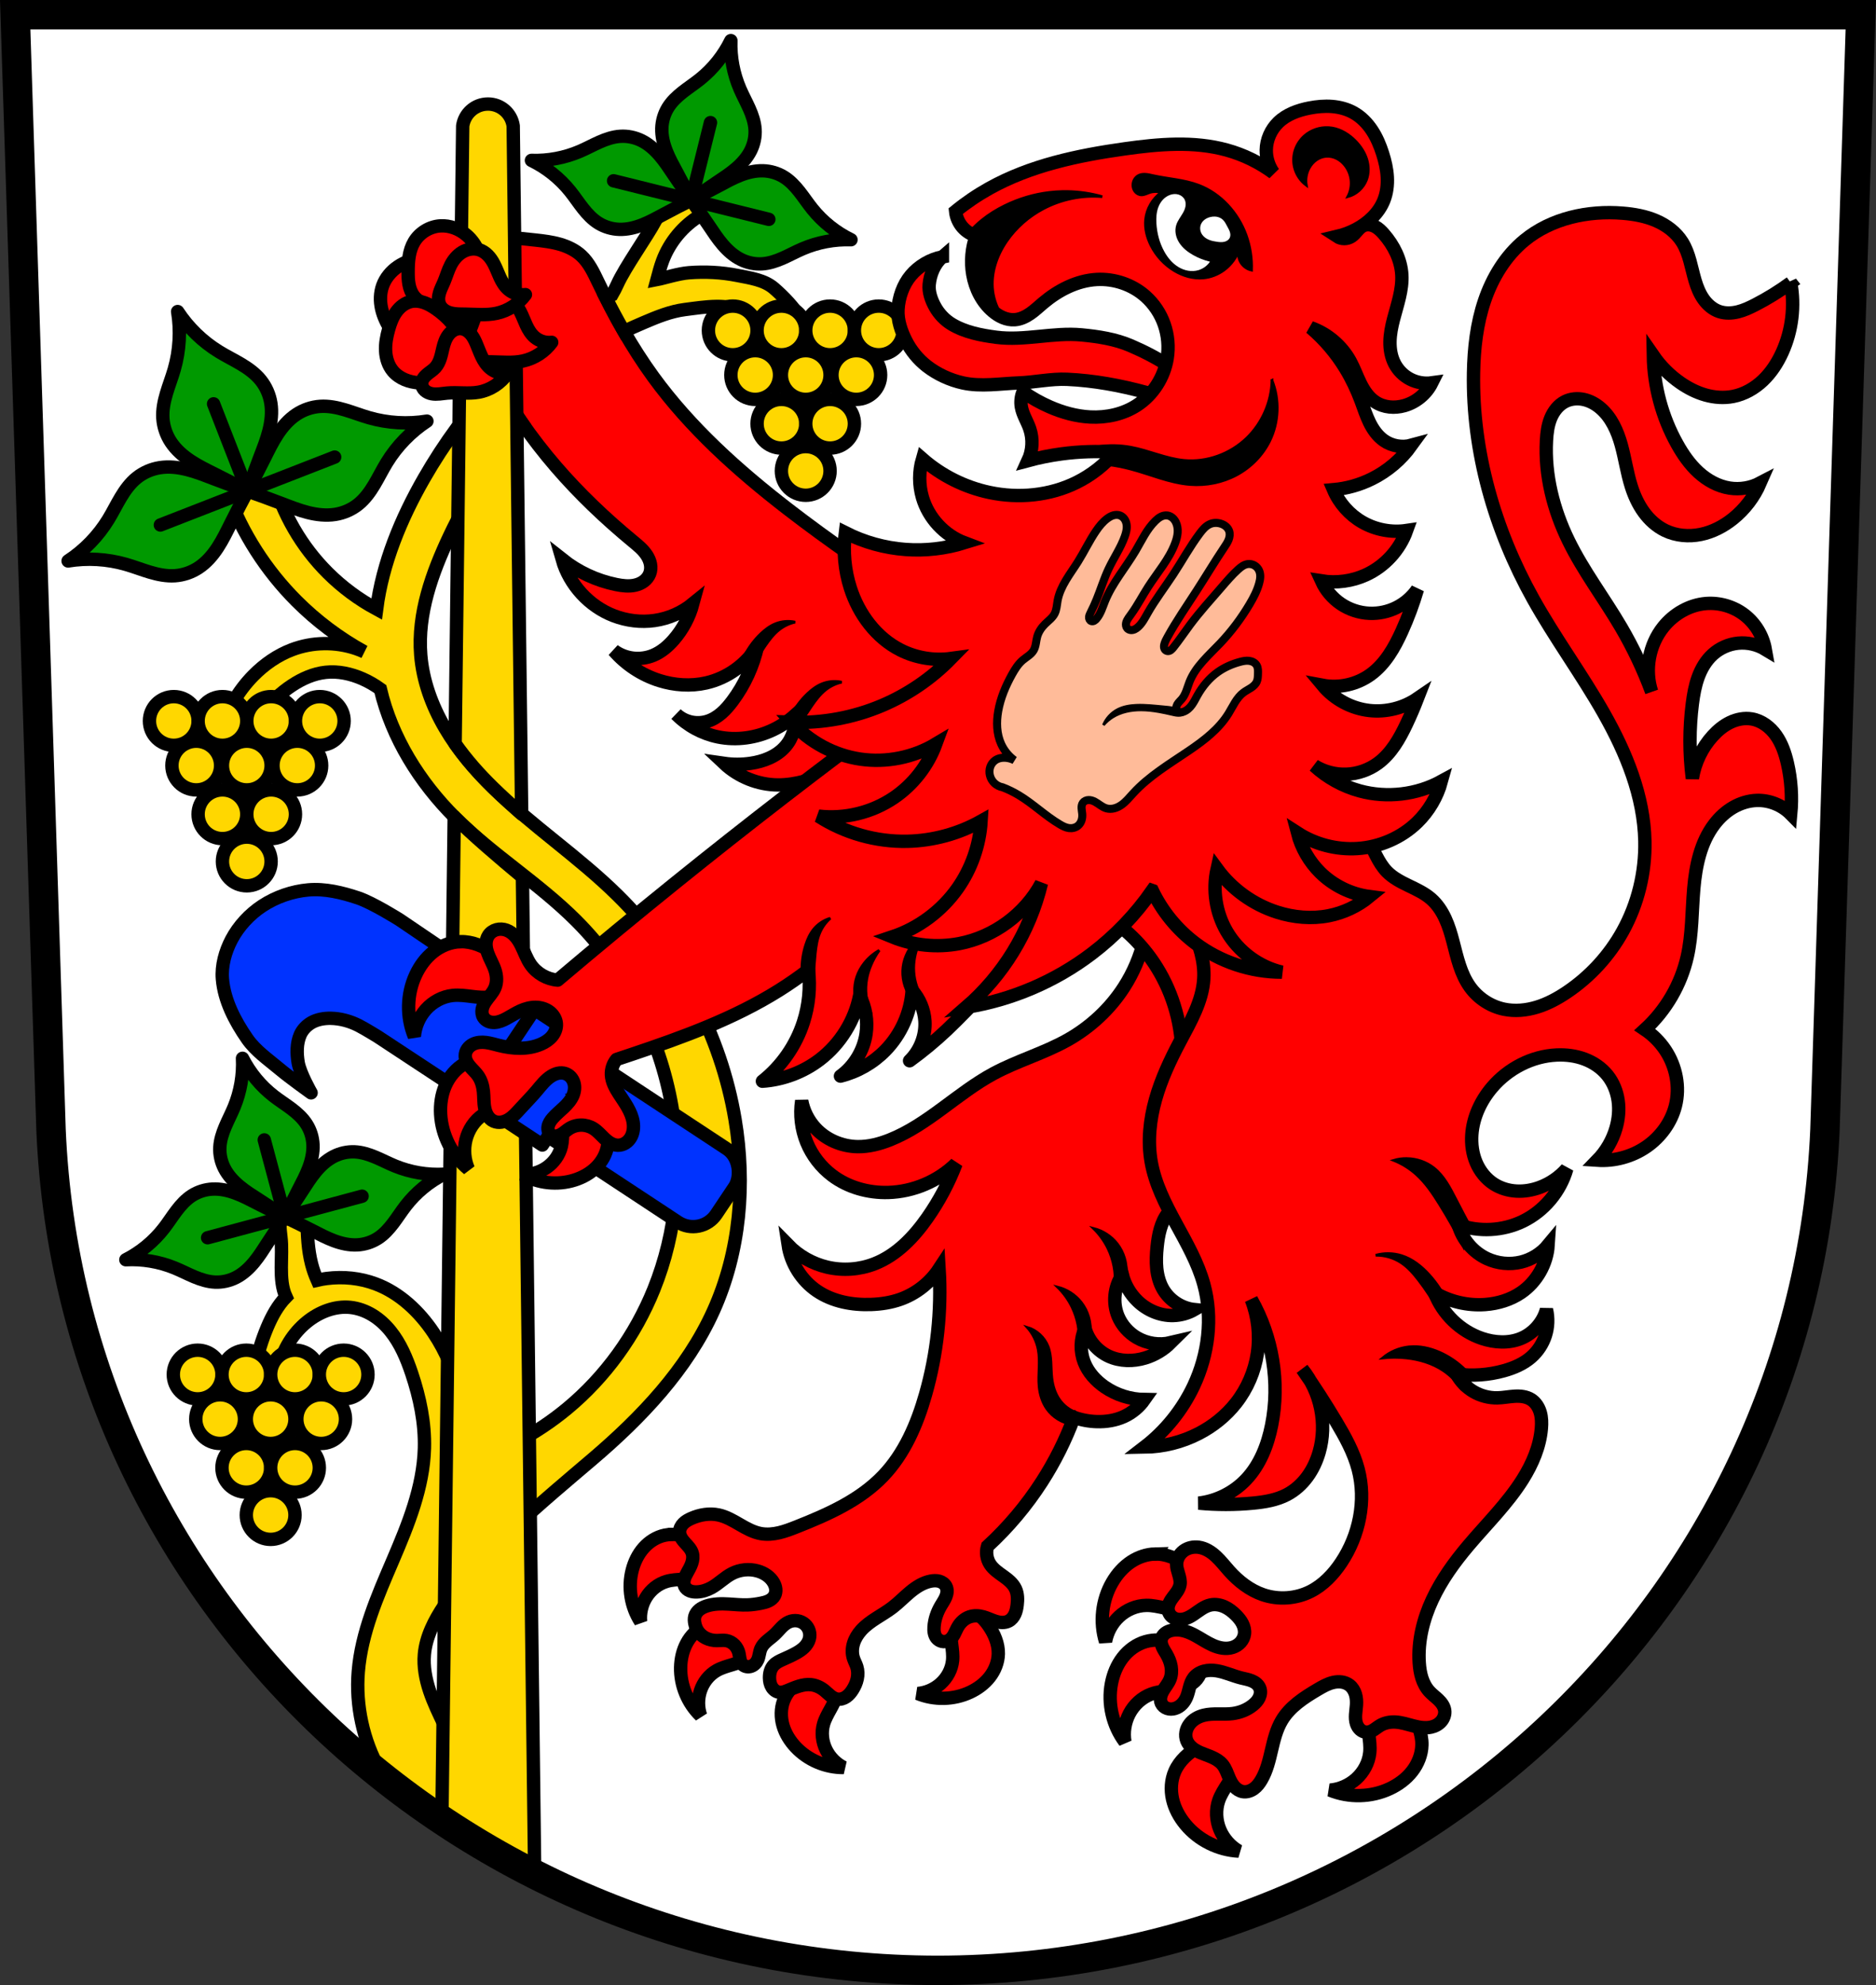 <svg xmlns="http://www.w3.org/2000/svg" width="701.33" height="741.77" viewBox="0 0 701.334 741.769" xmlns:xlink="http://www.w3.org/1999/xlink"><rect x="0" y="0" width="701.334" height="741.769" fill="#333333" stroke="none"/><defs><path id="0" d="m2085.32 62.67c-1.507 7.096-4.602 13.851-8.994 19.625-1.912 2.513-4.059 4.838-5.996 7.332-1.937 2.494-3.679 5.195-4.633 8.205-.958 3.03-1.085 6.302-.41 9.402.732 3.366 2.376 6.479 4.373 9.285 1.997 2.806 4.35 5.337 6.666 7.887 3.051 3.36 6.05 6.767 8.994 10.221 2.945-3.454 5.945-6.861 8.996-10.221 2.316-2.55 4.669-5.08 6.666-7.887 1.997-2.806 3.641-5.919 4.373-9.285.675-3.101.548-6.377-.41-9.402-.954-3.01-2.696-5.711-4.633-8.205-1.937-2.494-4.084-4.819-5.996-7.332-4.392-5.774-7.489-12.529-8.996-19.625z" fill="#090" stroke-linejoin="round" stroke="#000" fill-rule="evenodd"/><path id="1" d="m2127.35 145.03c-1.507 7.096-4.602 13.851-8.994 19.625-1.912 2.513-4.059 4.838-5.996 7.332-1.937 2.494-3.679 5.195-4.633 8.205-.958 3.03-1.085 6.302-.41 9.402.732 3.366 2.376 6.479 4.373 9.285 1.997 2.806 4.35 5.337 6.666 7.887 3.051 3.36 6.05 6.767 8.994 10.221 2.945-3.454 5.945-6.861 8.996-10.221 2.316-2.55 4.669-5.08 6.666-7.887 1.997-2.806 3.641-5.919 4.373-9.285.675-3.101.548-6.377-.41-9.402-.954-3.01-2.696-5.711-4.633-8.205-1.937-2.494-4.084-4.819-5.996-7.332-4.392-5.774-7.489-12.529-8.996-19.625z" fill="#090" stroke-linejoin="round" stroke="#000" fill-rule="evenodd"/><path id="2" d="m2127.35 216.99v-34.956" fill="#090" stroke-linejoin="round" stroke="#000" fill-rule="evenodd" stroke-linecap="round"/><path id="3" d="m2107.79 206.95v-34.956" stroke-linejoin="round" fill-rule="evenodd" stroke-linecap="round"/></defs><g transform="translate(-22.471-72.32)"><g fill-rule="evenodd"><path d="m28.15 77.82l13.398 416.62c7.415 175.25 153.92 314.05 331.59 314.14 177.51-.215 324.07-139.06 331.59-314.14l13.398-416.62h-344.98z" fill="#fff"/><g stroke="#000" stroke-width="5"><g fill="#f00"><path d="m365.81 297.01c-16.569-11.12-33.09-22.335-48.882-34.531-18.636-14.394-36.37-30.29-50.23-49.33-8.05-11.07-14.715-23.09-20.629-35.428-1.696-3.538-3.4-7.201-6.278-9.866-2.242-2.076-5.083-3.423-8.02-4.271-2.936-.848-5.985-1.223-9.02-1.559-7.157-.793-14.336-1.392-21.526-1.794l4.933 51.573c6.802 12.474 14.935 24.22 24.22 34.98 8.712 10.1 18.42 19.31 28.701 27.804 1.88 1.553 3.811 3.117 5.149 5.157.669 1.02 1.18 2.153 1.407 3.351.227 1.198.161 2.463-.278 3.601-.432 1.118-1.214 2.086-2.172 2.807-.958.721-2.085 1.2-3.253 1.468-2.336.536-4.782.239-7.131-.239-7.342-1.493-14.32-4.749-20.18-9.418 2.713 9.491 10.07 17.533 19.284 21.08 4.828 1.858 10.126 2.52 15.248 1.794 5.234-.742 10.254-2.938 14.351-6.278-1.334 4.95-3.808 9.588-7.175 13.454-2.12 2.434-4.641 4.595-7.624 5.83-2.4.994-5.057 1.357-7.635 1.045-2.578-.313-5.072-1.3-7.164-2.838 4.505 5.208 10.475 9.136 17.04 11.211 5.632 1.78 11.729 2.199 17.49.897 7.942-1.795 15.07-6.934 19.284-13.902-1.622 7.442-4.857 14.528-9.418 20.629-1.23 1.645-2.562 3.227-4.115 4.571-1.553 1.344-3.339 2.45-5.302 3.053-1.997.613-4.156.689-6.191.22-2.035-.47-3.942-1.485-5.469-2.91 4.24 4.302 9.778 7.309 15.696 8.521 6.915 1.416 14.267.366 20.629-2.691 2.924-1.405 5.65-3.222 8.07-5.382.513 4.158-.826 8.51-3.588 11.66-3.242 3.697-8.139 5.577-13.01 6.278-3.266.471-6.6.471-9.866 0 5.396 5.091 12.762 8.04 20.18 8.07 6.637.031 13.07-2.158 19.284-4.485 16.803-6.29 33.15-13.79 48.882-22.423l11.211-23.768c-8.987-5.953-17.956-11.932-26.908-17.938z"/><path d="m179.88 168.75c-3.065.432-6.075 1.45-8.638 3.186-2.562 1.737-4.659 4.217-5.713 7.128-.994 2.745-1.034 5.783-.394 8.631.64 2.848 1.935 5.519 3.533 7.962 1.89 2.889 4.233 5.507 7.05 7.508 2.814 2 6.111 3.368 9.547 3.704 3.088.302 6.252-.24 9.07-1.535 2.82-1.295 5.289-3.338 7.104-5.855 1.815-2.517 2.974-5.5 3.352-8.579.378-3.08-.024-6.25-1.141-9.145-1.755-4.547-5.275-8.35-9.583-10.629-4.308-2.28-9.36-3.056-14.186-2.376z" stroke-linejoin="round"/></g><path d="m261.45 70.08c-4.181 3.085-13.877 7.598-16.313 12.188-3.377 6.365-11.405 17.448-14.369 24.02-.604 1.338-1.284 2.641-2.02 3.91-.753.356-1.499.724-2.244 1.094 2.15 4.259 4.396 8.468 6.779 12.598 2.404-1.203 4.885-2.277 7.338-3.328 4.943-2.118 10.04-4.207 15.373-4.887 7.613-.971 16.326-2.557 22.992 1.246 7.754 4.424 6.086 20.611 14.855 22.285 3.496.667 7.927-2.622 8.779-6.078 2.288-9.273-6.05-19.15-13.27-25.396-3.67-3.174-8.979-3.863-13.738-4.811-5.897-1.174-12.02-1.474-18.01-1.014-4.071.312-9.266 2.03-11.98 2.547.636-2.373 1.248-4.76 2.105-7.05 2.63-7.02 7.698-13.1 14.13-16.957l-.406-10.363zm-76.09 72.37c-10.35 10.925-19.327 23.23-26.818 36.28-8.666 15.09-15.543 31.746-17.746 48.867-6.68-3.605-12.846-8.164-18.229-13.518-9.818-9.765-17-22.16-20.592-35.529l-16.957 5.652c5.575 15.11 14.457 28.985 25.84 40.37 7.481 7.485 16.03 13.896 25.309 18.99-1.016-.454-2.048-.872-3.104-1.227-7.676-2.581-16.242-2.451-23.82.404-5.492 2.069-10.418 5.507-14.535 9.689-5.73 5.82-9.941 13.12-12.11 20.994l6.459 9.287c2.04-5.825 5.056-11.308 8.883-16.15 3.203-4.052 6.985-7.667 11.305-10.498 3.777-2.476 8.03-4.361 12.516-4.844 4.672-.503 9.423.539 13.729 2.422 2.368 1.036 4.612 2.342 6.707 3.855 4.287 18.16 14.664 34.797 27.961 48.03 14.05 13.974 31.23 24.487 45.24 38.492 18.736 18.723 31.24 43.46 35.791 69.55 3.975 22.8 1.915 46.745-6.752 68.21-6.95 17.209-18.12 32.731-32.416 44.57-11.637 9.64-25.302 16.819-39.842 20.934 3.179-16.909-.54-35.01-10.129-49.3-5.338-7.953-12.643-14.867-21.611-18.232-5.782-2.169-12.11-2.796-18.232-2.025-1.207.152-2.413.365-3.604.641-.868-1.952-1.575-3.974-2.109-6.04-1.361-5.272-1.597-10.763-1.689-16.207-.063-3.714-.063-7.429 0-11.143-1.034-1.891-2.919-3.295-5.03-3.742-2.108-.447-.35-1.617-2.063-.309-1.314 1-2.28 2.452-2.701 4.051-.711 5.711-.711 11.51 0 17.221.893 7.171-1.12 15.879 1.924 22.434-3.094 3.167-5.284 7.216-7.02 11.33-4.03 9.585-6.116 19.989-6.078 30.389l12.832 4.053c-2.943-6.04-3.774-13.09-2.316-19.648 1.458-6.56 5.195-12.592 10.42-16.818 4.543-3.675 10.395-6.01 16.207-5.402 2.958.309 5.818 1.363 8.352 2.92 2.534 1.557 4.747 3.606 6.617 5.918 3.741 4.623 6.083 10.216 7.971 15.855 3.02 9.02 5.01 18.475 4.748 27.98-.408 14.578-6.06 28.44-11.803 41.846-5.743 13.405-11.744 27.05-12.92 41.584-1.027 12.703 1.796 25.693 8 36.824.594 1.065 1.227 2.108 1.881 3.137 16.586 13.08 34.459 24.628 53.39 34.42-8.909-19.269-21.599-34.577-31.13-54.49-1.994-4.167-4.03-8.329-5.492-12.711-1.461-4.382-2.338-9.02-1.936-13.625.578-6.609 3.738-12.719 7.428-18.232 12.888-19.257 37.732-39.679 55.37-54.701 18.3-15.581 35.34-33.476 45.24-55.37 10.04-22.2 12.133-47.549 8.104-71.58-5.298-31.595-21.08-61.25-43.895-83.74-14.581-14.372-31.827-25.811-46.48-40.11-6.902-6.738-13.234-14.14-18.1-22.463-4.87-8.326-8.251-17.624-9.03-27.24-1.245-15.417 4.192-30.588 10.805-44.57 7.149-15.12 16.514-29.05 27.305-41.768-3.607-5.157-6.966-10.486-10.07-15.959z" transform="translate(22.471 72.32)" fill="#ffd700"/></g></g><g stroke="#000"><g stroke-width="5"><g stroke-linejoin="round"><path d="m182.42 38.875c-4.819 0-8.771 3.538-9.439 8.166l-2.838 230.84c4.186 5.977 9.08 11.463 14.311 16.566 2.935 2.865 6.646 6.241 10.566 9.73l-3.16-257.14c-.668-4.629-4.62-8.166-9.439-8.166zm-12.613 266.29l-4.611 374.93c11.11 7.42 22.693 14.188 34.695 20.26l-4.58-372.63c-8.921-7.408-18.782-15.867-25.16-22.21-.118-.117-.23-.24-.348-.357z" transform="translate(22.471 72.32)" fill="#ffd700" stroke-linecap="round"/><path d="m228.72 200.24c-2.588 3.529-6.502 6.06-10.782 6.976-3.836.82-7.811.372-11.733.317-1.788-.025-3.602.03-5.336-.408-.867-.219-1.709-.563-2.442-1.075-.733-.512-1.356-1.196-1.735-2.01-.318-.68-.458-1.435-.461-2.185-.003-.75.13-1.497.337-2.217.415-1.442 1.126-2.778 1.709-4.16.886-2.099 1.487-4.32 2.537-6.342.993-1.912 2.412-3.643 4.257-4.756 1.845-1.113 4.14-1.559 6.208-.952 1.291.379 2.448 1.147 3.395 2.102.947.955 1.694 2.094 2.313 3.289.846 1.632 1.463 3.373 2.241 5.04.779 1.665 1.747 3.287 3.15 4.475 1.733 1.468 4.088 2.174 6.342 1.903z" fill="#f00" fill-rule="evenodd"/><g fill="#ffd700" stroke-linecap="round"><circle cx="114.73" cy="394.22" r="9.1"/><circle r="9.1" cy="376.58" cx="105.63"/><circle r="9.1" cy="376.58" cx="123.83"/><circle r="9.1" cy="358.38" cx="95.84"/><circle r="9.1" cy="358.38" cx="114.73"/><circle r="9.1" cy="358.38" cx="133.62"/><g transform="translate(837.84 4.188)"><g transform="translate(-18.408-34.858)"><circle cx="-731.99" cy="372.39" r="9.1"/><circle cx="-713.8" cy="372.39" r="9.1"/></g><circle r="9.1" cy="337.53" cx="-714.01"/><circle r="9.1" cy="337.53" cx="-695.82"/></g><circle cx="123.65" cy="638.44" r="9.1"/><circle r="9.1" cy="620.79" cx="114.55"/><circle r="9.1" cy="620.79" cx="132.75"/><circle r="9.1" cy="602.6" cx="104.76"/><circle r="9.1" cy="602.6" cx="123.65"/><circle r="9.1" cy="602.6" cx="142.54"/><g transform="translate(846.76 248.41)"><g transform="translate(-18.408-34.858)"><circle cx="-731.99" cy="372.39" r="9.1"/><circle cx="-713.8" cy="372.39" r="9.1"/></g><circle r="9.1" cy="337.53" cx="-714.01"/><circle r="9.1" cy="337.53" cx="-695.82"/></g><circle cx="323.69" cy="248.29" r="9.1"/><circle r="9.1" cy="230.65" cx="314.6"/><circle r="9.1" cy="230.65" cx="332.79"/><circle r="9.1" cy="212.45" cx="304.8"/><circle r="9.1" cy="212.45" cx="323.69"/><circle r="9.1" cy="212.45" cx="342.59"/><g transform="translate(1046.8-141.74)"><g transform="translate(-18.408-34.858)"><circle cx="-731.99" cy="372.39" r="9.1"/><circle cx="-713.8" cy="372.39" r="9.1"/></g><circle r="9.1" cy="337.53" cx="-714.01"/><circle r="9.1" cy="337.53" cx="-695.82"/></g></g></g><g fill="#090" transform="matrix(.363.932.932-.363-859.46-1648.12)"><use transform="matrix(0 1 1 0 1992.72-1868.33)" xlink:href="#0"/><use transform="matrix(0 1 1 0 1920.4-1890.8)" xlink:href="#3"/><g transform="matrix(1 0 0-1 0 433.98)"><use xlink:href="#1"/><path d="m2127.35 216.99v-34.956" fill-rule="evenodd" stroke-linejoin="round" stroke-linecap="round"/></g><use xlink:href="#1"/><use xlink:href="#2"/></g></g><g fill="#090" stroke-width="5.853" transform="matrix(-.206.828.83.206 539.01-1659.07)"><use transform="matrix(0 1 1 0 1992.72-1868.33)" xlink:href="#0"/><use transform="matrix(0 1 1 0 1920.4-1890.8)" xlink:href="#3"/><g transform="matrix(1 0 0-1 0 433.98)"><use xlink:href="#1"/><use xlink:href="#2"/></g><use xlink:href="#1"/><use xlink:href="#2"/></g><g fill="#090" stroke-width="5.853" transform="matrix(.22.824.826-.222-518.29-1177.7)"><use transform="matrix(0 1 1 0 1992.72-1868.33)" xlink:href="#0"/><use transform="matrix(0 1 1 0 1920.4-1890.8)" xlink:href="#3"/><g transform="matrix(1 0 0-1 0 433.98)"><use xlink:href="#1"/><use xlink:href="#2"/></g><use xlink:href="#1"/><use xlink:href="#2"/></g><g fill="#03f" stroke-linecap="round" stroke-width="5"><g stroke-linejoin="round"><rect ry="10.326" rx="10.266" y="-290.03" x="-533.84" height="32.91" width="85.85" transform="matrix(-.835-.55.556-.831 0 0)"/><path d="m138.77 480.67c0 0-4.158-7.258-4.831-11.294-.57-3.422-.612-7.191.77-10.383.812-1.876 2.375-3.504 4.152-4.532 2.147-1.243 4.785-1.677 7.268-1.635 3.634.061 7.324 1.087 10.544 2.752 2.444 1.263 7.08 4.131 7.08 4.131l61.47 40.47 22.64-33.852-61.47-40.47-14.508-9.834c0 0-10.03-6.342-15.607-8.199-5.932-1.975-12.297-3.525-18.533-2.98-6.05.529-12.146 2.641-17.216 5.973-4.748 3.119-8.853 7.542-11.492 12.552-2.361 4.484-3.837 9.753-3.415 14.79.669 8.02 4.665 15.686 9.262 22.308 3.146 4.532 7.881 7.759 12.11 11.315 3.764 3.163 11.777 8.885 11.777 8.885z"/></g><path d="m200.35 482.33l21.275-31.81"/></g><g fill-rule="evenodd"><g><path d="m300.86 317.25c1.535-3.03 3.589-5.787 6.05-8.128 1.6-1.525 3.396-2.887 5.445-3.717 2.322-.941 4.93-1.16 7.377-.621-2.143.481-4.178 1.44-5.913 2.788-2.146 1.666-3.795 3.879-5.338 6.115-1.642 2.38-3.195 4.821-4.655 7.317l-2.961-3.754z"/><path d="m318.27 339.69c1.535-3.03 3.589-5.787 6.05-8.128 1.6-1.525 3.396-2.887 5.445-3.717 2.322-.941 4.93-1.16 7.377-.621-2.143.481-4.178 1.44-5.913 2.788-2.146 1.666-3.795 3.879-5.338 6.115-1.642 2.38-3.195 4.821-4.655 7.317l-2.961-3.754z"/></g><path d="m28.15 77.82l13.398 416.62c7.415 175.25 153.92 314.05 331.59 314.14 177.51-.215 324.07-139.06 331.59-314.14l13.398-416.62h-344.98z" fill="none" stroke-width="11"/><g fill="#f00" stroke-width="5"><path d="m202.63 174.16c.341-5.198-1.756-10.558-5.708-13.953-2.704-2.323-6.272-3.705-9.83-3.488-3.994.243-7.806 2.573-9.83 6.03-1.932 3.294-2.212 7.28-2.22 11.1-.003 1.608.034 3.225.338 4.804.304 1.579.887 3.129 1.882 4.392.963 1.222 2.284 2.136 3.717 2.743 1.433.607 2.978.918 4.528 1.062 4.727.44 9.587-.691 13.636-3.171 2.038-2.752 3.264-6.097 3.488-9.513z"/><g stroke-linejoin="round"><path d="m195.02 199.85c-1.424-5.02-5.227-9.07-9.513-12.05-1.354-.942-2.78-1.804-4.332-2.363-1.552-.559-3.245-.803-4.865-.491-2.335.449-4.343 2.025-5.724 3.961-1.381 1.935-2.198 4.214-2.838 6.504-.729 2.611-1.251 5.311-1.117 8.02.134 2.707.967 5.438 2.703 7.52 1.183 1.419 2.749 2.495 4.451 3.214 1.702.719 3.537 1.091 5.38 1.225 2.775.202 5.586-.13 8.245-.951 1.591-.491 3.148-1.169 4.44-2.22 1.748-1.422 2.927-3.486 3.431-5.682.504-2.197.355-4.517-.26-6.685z"/><path d="m212.15 211.9c-2.466 3.641-6.45 6.218-10.782 6.976-3.859.675-7.832-.043-11.733.317-1.914.176-3.848.611-5.737.254-.944-.178-1.865-.564-2.576-1.211-.711-.647-1.194-1.571-1.2-2.532-.004-.679.225-1.347.581-1.925.356-.579.833-1.074 1.348-1.517 1.03-.885 2.229-1.58 3.145-2.583.891-.975 1.472-2.197 1.882-3.453.41-1.256.661-2.557.972-3.84.422-1.744.978-3.5 2.066-4.927.544-.713 1.219-1.334 2.01-1.763.788-.429 1.691-.661 2.586-.604 1.376.088 2.645.853 3.581 1.866.936 1.013 1.576 2.261 2.127 3.525.737 1.689 1.337 3.438 2.138 5.098.801 1.66 1.824 3.252 3.253 4.415 1.756 1.43 4.089 2.13 6.342 1.903z"/><path d="m218.9 182.41c-2.588 3.529-6.502 6.06-10.782 6.976-3.836.82-7.811.372-11.733.317-1.788-.025-3.602.03-5.336-.408-.867-.219-1.709-.563-2.442-1.075-.733-.512-1.356-1.196-1.735-2.01-.318-.68-.458-1.435-.461-2.185-.003-.75.13-1.497.337-2.217.415-1.442 1.126-2.778 1.709-4.16.886-2.099 1.487-4.32 2.537-6.342.993-1.912 2.412-3.643 4.257-4.756 1.845-1.113 4.14-1.559 6.208-.952 1.291.379 2.448 1.147 3.395 2.102.947.955 1.694 2.094 2.313 3.289.846 1.632 1.463 3.373 2.241 5.04.779 1.665 1.747 3.287 3.15 4.475 1.733 1.468 4.088 2.174 6.342 1.903z"/></g><path d="m273.82 645.68c-.945.002-1.888.093-2.82.289-3.059.644-5.832 2.405-7.906 4.744-2.074 2.339-3.472 5.235-4.26 8.26-1.691 6.491-.531 13.672 3.117 19.301-.314-3.144.427-6.384 2.078-9.08 1.726-2.816 4.468-5.03 7.637-5.959 1.969-.578 4.04-.664 6.092-.787 2.048-.123 4.126-.296 6.04-1.033 1.188-.458 2.304-1.135 3.176-2.063.872-.928 1.49-2.115 1.645-3.379.029-.234.041-.469.039-.705-.007-.707-.148-1.414-.398-2.076-.334-.884-.856-1.691-1.488-2.393-1.264-1.403-2.941-2.371-4.662-3.15-2.603-1.178-5.453-1.976-8.289-1.971zm110.55 28.895c-.354-.003-.708.025-1.057.086-.232.041-.462.097-.688.168-1.214.383-2.267 1.209-3.02 2.236-.752 1.027-1.215 2.248-1.447 3.5-.375 2.02-.164 4.093.09 6.129.254 2.036.55 4.091.342 6.133-.334 3.286-2.01 6.386-4.461 8.598-2.346 2.116-5.397 3.437-8.545 3.703 6.202 2.556 13.473 2.382 19.545-.469 2.83-1.328 5.422-3.23 7.342-5.697 1.92-2.467 3.143-5.515 3.217-8.641.089-3.809-1.507-7.491-3.688-10.615-1.081-1.549-2.338-3.02-3.949-4.01-.806-.493-1.695-.857-2.625-1.023-.349-.062-.702-.097-1.057-.1zm-91.67 3.941c-2.392-.029-4.767.36-6.922 1.373-2.829 1.33-5.123 3.68-6.604 6.434-1.481 2.753-2.176 5.892-2.248 9.02-.155 6.706 2.623 13.428 7.467 18.07-1.028-2.987-1.05-6.312-.063-9.313 1.033-3.137 3.192-5.919 6.06-7.553 1.783-1.015 3.783-1.576 5.748-2.166 1.965-.59 3.948-1.235 5.643-2.393 1.051-.718 1.981-1.635 2.617-2.738.636-1.103.964-2.4.824-3.666-.026-.235-.067-.466-.123-.695-.17-.687-.471-1.34-.867-1.928-.528-.783-1.22-1.45-1.996-1.988-1.553-1.076-3.408-1.631-5.262-1.994-1.402-.275-2.842-.442-4.277-.459zm36.621 18.492c-.472-.002-.945.041-1.41.121-1.862.319-3.575 1.219-5.152 2.258-3.182 2.095-6.03 4.925-7.357 8.496-1.089 2.93-1.081 6.214-.211 9.217.87 3 2.572 5.73 4.709 8.01 4.585 4.896 11.275 7.752 17.982 7.674-2.826-1.413-5.169-3.771-6.564-6.605-1.459-2.963-1.867-6.461-.961-9.637.563-1.973 1.598-3.775 2.588-5.572.99-1.797 1.954-3.646 2.354-5.658.248-1.249.27-2.556-.049-3.789-.319-1.233-.99-2.388-1.977-3.193-.183-.149-.376-.286-.576-.41-.602-.372-1.275-.629-1.969-.771-.463-.095-.934-.139-1.406-.141z"/><path d="m352.31 95.99c-4.564.88-8.859 3.437-11.793 6.926-2.934 3.489-4.562 8.254-4.801 12.807-.211 4.02 1.203 8.109 3.03 11.697 1.84 3.609 4.528 6.898 7.73 9.379 3.912 3.03 8.622 5.206 13.453 6.28 6.811 1.513 13.958.269 20.93.009 6.04-.225 12.05-1.628 18.09-1.355 9.992.452 19.952 2.29 29.599 4.933 7.577 2.077 14.625 5.743 21.975 8.52v-7.174c-7.603-8.36-17.519-14.417-27.805-18.836-5.765-2.477-12.139-3.448-18.387-4.04-10.571-.996-21.312 2.266-31.842.898-5.785-.752-11.803-1.916-16.787-4.947-2.502-1.522-4.645-3.788-6.08-6.34-1.428-2.539-2.517-5.545-2.246-8.445.354-3.795 1.961-7.756 4.934-10.314zm101.83 232.27l-25.05 3.805c1.254 12.791-1.928 25.975-8.879 36.785-5.228 8.13-12.519 14.896-20.93 19.66-8.896 5.04-18.907 7.828-27.904 12.684-13.501 7.286-24.434 19.06-38.688 24.734-3.839 1.528-7.92 2.591-12.05 2.537-5.937-.078-11.848-2.594-15.855-6.977-2.585-2.827-4.364-6.382-5.074-10.146-.784 5.217-.132 10.643 1.865 15.525 1.997 4.883 5.335 9.209 9.551 12.381 5.937 4.466 13.503 6.553 20.93 6.342 9.401-.268 18.652-4.198 25.369-10.781-2.738 7.175-6.368 14.01-10.781 20.295-5.067 7.217-11.452 13.904-19.662 17.12-5.61 2.2-11.892 2.646-17.758 1.268-5.511-1.295-10.634-4.191-14.586-8.244 1.038 6.862 5.04 13.221 10.781 17.12 5.865 3.988 13.207 5.342 20.295 5.074 3.661-.138 7.325-.687 10.781-1.902 5.929-2.085 11.139-6.162 14.588-11.416.974 15.781-.75 31.724-5.074 46.932-3.161 11.12-7.868 22.09-15.855 30.443-8.717 9.114-20.615 14.397-32.35 19.03-2.13.841-4.275 1.67-6.504 2.195-2.229.525-4.559.741-6.814.342-2.857-.505-5.444-1.958-7.955-3.412-2.511-1.454-5.064-2.953-7.9-3.564-3.387-.73-6.972-.12-10.146 1.27-1.092.478-2.162 1.057-3 1.9-.842.843-1.441 1.982-1.436 3.174.003.785.266 1.551.652 2.234.387.683.894 1.29 1.42 1.873.526.583 1.075 1.148 1.557 1.768.482.62.899 1.302 1.127 2.053.376 1.237.212 2.586-.203 3.811-.416 1.225-1.07 2.352-1.699 3.482-.435.782-.864 1.58-1.092 2.445-.228.866-.24 1.819.141 2.629.378.805 1.117 1.404 1.941 1.736.825.333 1.73.419 2.619.389 1.895-.065 3.757-.647 5.42-1.559 2.759-1.512 4.974-3.896 7.777-5.324 2.906-1.481 6.373-1.831 9.514-.951 2.466.691 4.786 2.198 6.03 4.439.401.725.685 1.523.764 2.348.078.825-.057 1.679-.447 2.41-.473.885-1.296 1.546-2.199 1.984-.903.438-1.891.672-2.875.869-1.673.335-3.369.574-5.074.633-2.328.08-4.652-.179-6.977-.316-2.79-.165-5.644-.144-8.299.729-.961.316-1.895.748-2.684 1.381-.789.633-1.428 1.479-1.701 2.453-.248.885-.186 1.83 0 2.73.184.888.488 1.757.951 2.537.732 1.234 1.852 2.222 3.135 2.863 1.283.641 2.724.944 4.158.943 1.165 0 2.34-.193 3.488 0 1.172.197 2.264.8 3.092 1.652.828.853 1.396 1.946 1.666 3.104.166.71.222 1.442.371 2.156.149.714.403 1.43.896 1.967.404.44.956.736 1.541.855.585.119 1.203.063 1.766-.137 1.126-.399 2-1.356 2.469-2.455.565-1.324.59-2.83 1.162-4.15.489-1.127 1.348-2.055 2.275-2.861.927-.806 1.937-1.516 2.838-2.352.884-.821 1.656-1.755 2.5-2.617.844-.862 1.782-1.663 2.891-2.139.987-.424 2.092-.573 3.154-.41 1.062.162 2.077.638 2.871 1.361.727.663 1.265 1.53 1.541 2.475.276.945.291 1.963.045 2.916-.318 1.229-1.057 2.321-1.969 3.205-.912.884-1.993 1.573-3.105 2.186-1.567.862-3.207 1.583-4.84 2.314-1.23.551-2.491 1.134-3.404 2.125-.58.63-.995 1.403-1.248 2.221-.254.818-.35 1.679-.338 2.535.017 1.206.258 2.436.895 3.461.318.512.733.968 1.23 1.309.498.341 1.079.566 1.68.621.98.09 1.941-.263 2.854-.633 1.43-.579 2.843-1.21 4.318-1.662 1.475-.452 3.03-.723 4.561-.559 1.861.199 3.621 1.04 5.074 2.221.75.61 1.425 1.309 2.182 1.91.757.601 1.621 1.111 2.576 1.26 1.168.182 2.374-.202 3.346-.875.971-.673 1.729-1.615 2.361-2.613.801-1.266 1.427-2.653 1.736-4.119.309-1.466.295-3.01-.15-4.441-.338-1.088-.917-2.089-1.27-3.172-.587-1.8-.526-3.78.023-5.592.549-1.812 1.571-3.461 2.832-4.873 3.234-3.622 7.876-5.61 11.732-8.561 2.321-1.776 4.354-3.901 6.604-5.768 2.25-1.866 4.797-3.506 7.666-4.064 1.055-.205 2.158-.258 3.195.025 1.037.283 2 .933 2.514 1.879.313.581.443 1.25.428 1.91-.016.66-.173 1.31-.41 1.926-.474 1.232-1.254 2.319-1.922 3.457-1.417 2.415-2.356 5.134-2.537 7.928-.047.72-.042 1.447.094 2.156.136.709.409 1.401.859 1.965.511.641 1.247 1.101 2.049 1.273.802.173 1.663.059 2.391-.32.926-.483 1.592-1.353 2.096-2.268.504-.915.875-1.899 1.393-2.807.987-1.732 2.548-3.178 4.439-3.807 1.629-.541 3.418-.459 5.072 0 1.597.443 3.085 1.221 4.67 1.705.793.242 1.613.411 2.441.418.829.007 1.667-.154 2.402-.537 1.049-.546 1.83-1.52 2.32-2.596.49-1.076.712-2.256.852-3.43.241-2.032.232-4.17-.635-6.02-.943-2.02-2.78-3.453-4.592-4.746-1.812-1.294-3.718-2.578-4.922-4.451-1.25-1.946-1.606-4.44-.951-6.658 7.752-7.128 14.59-15.25 20.295-24.1 4.875-7.564 8.924-15.661 12.05-24.1 2.75.965 5.648 1.502 8.561 1.586 3.47.1 6.993-.455 10.148-1.902 3.037-1.393 5.694-3.608 7.611-6.344-5.292-.063-10.554-1.742-14.904-4.756-3.319-2.3-6.149-5.431-7.611-9.195-1.572-4.047-1.456-8.722.316-12.686 1.256 4.552 4.595 8.484 8.881 10.465 4.224 1.952 9.186 1.999 13.635.635 3.57-1.095 6.867-3.074 9.514-5.709-4.263 1.013-8.908.317-12.686-1.902-3.088-1.814-5.589-4.626-6.977-7.928-2.103-5.01-1.485-11.06 1.586-15.537.945 3.72 2.947 7.165 5.709 9.83 3.539 3.414 8.403 5.519 13.318 5.391 2.771-.072 5.522-.843 7.928-2.221-4.812-.504-9.31-3.42-11.732-7.609-1.358-2.349-2.077-5.03-2.357-7.73-.281-2.699-.138-5.425.137-8.125.456-4.483 1.358-9.127 4.123-12.686 2.435-3.134 6.06-5.094 9.684-6.709 3.625-1.615 7.407-2.999 10.611-5.34 3.845-2.81 6.638-6.851 8.734-11.127 2.096-4.276 3.556-8.829 5.219-13.291 3.148-8.45 7.04-16.615 9.967-25.14 2.928-8.529 4.887-17.573 3.984-26.545-.85-8.443-4.285-16.608-9.729-23.12-5.443-6.51-12.872-11.335-21.03-13.666z" transform="translate(22.471 72.32)"/><path d="m414.09 406.84c8.123 1.129 15.99 4.06 22.871 8.521 7.243 4.695 13.37 11.06 17.938 18.387 6.325 10.14 9.639 22.13 9.418 34.08 10.08-6.462 18.49-15.498 24.22-26.01 5.868-10.771 8.91-23.286 7.29-35.444-1.62-12.158-8.193-23.835-18.502-30.48-9.545-6.153-21.827-7.637-32.738-4.485-7.92 2.288-15.14 6.926-20.523 13.174-5.378 6.248-8.889 14.08-9.973 22.255z"/></g><g fill="#000" stroke-width="1"><path d="m424.54 600.05c-2.33-.918-4.389-2.511-5.862-4.535-1.749-2.403-2.648-5.343-2.987-8.296-.228-1.983-.216-3.984-.334-5.977-.118-1.992-.373-4-1.104-5.859-1.327-3.369-4.269-6.06-7.743-7.079 2.079 2.329 3.51 5.229 4.093 8.296.862 4.537-.113 9.23.332 13.826.285 2.946 1.179 5.871 2.876 8.296 2.216 3.167 5.793 5.346 9.623 5.862l1.106-4.535z"/><path d="m430.04 570.4c.371-4.054-.862-8.232-3.375-11.435-2.199-2.802-5.35-4.843-8.807-5.702 2.218 2.164 4.057 4.716 5.408 7.505 2.032 4.197 2.943 8.93 2.613 13.581l4.161-3.95z"/><path d="m443.47 548.48c.371-4.054-.862-8.232-3.375-11.435-2.199-2.802-5.35-4.843-8.807-5.702 2.218 2.164 4.057 4.716 5.408 7.505 2.032 4.197 2.943 8.93 2.613 13.581l4.161-3.95z"/></g><g fill="#f00" stroke-width="5"><path d="m454.28 653c-3.105.077-6.174 1.115-8.791 2.805-2.991 1.931-5.41 4.682-7.203 7.762-3.847 6.608-4.783 14.849-2.514 22.15.621-3.548 2.428-6.88 5.064-9.33 2.756-2.561 6.442-4.148 10.201-4.195 2.335-.03 4.635.513 6.918 1.01 2.283.494 4.614.944 6.939.723 1.443-.137 2.872-.538 4.113-1.289 1.241-.751 2.284-1.863 2.842-3.203.103-.249.19-.504.26-.764.105-.389.172-.789.205-1.191.032-.402.029-.809-.006-1.211-.094-1.073-.417-2.119-.895-3.084-.954-1.93-2.496-3.506-4.143-4.891-3.321-2.792-7.333-4.978-11.66-5.262-.444-.029-.888-.038-1.332-.027zm1.281 32.15c-1.619-.034-3.232.142-4.797.584-3.424.968-6.436 3.182-8.609 6-2.173 2.82-3.533 6.223-4.193 9.725-1.416 7.514.459 15.592 5.04 21.715-.601-3.552-.013-7.295 1.652-10.486 1.741-3.336 4.682-6.06 8.209-7.365 2.191-.809 4.541-1.066 6.857-1.363 2.316-.297 4.664-.655 6.781-1.641 1.314-.612 2.529-1.467 3.447-2.59.918-1.122 1.528-2.519 1.605-3.969.014-.269.011-.539-.001-.807-.032-.402-.101-.801-.205-1.191-.104-.39-.242-.771-.41-1.139-.448-.979-1.103-1.858-1.875-2.607-1.545-1.499-3.526-2.471-5.541-3.225-2.54-.95-5.253-1.586-7.951-1.643zm85.58 21.305c-.404-.003-.808.028-1.205.098-.265.046-.526.11-.783.191-1.385.436-2.585 1.376-3.443 2.545-.858 1.169-1.385 2.559-1.65 3.984-.427 2.296-.188 4.659.102 6.977.289 2.318.628 4.657.391 6.98-.381 3.74-2.29 7.267-5.086 9.785-2.675 2.409-6.155 3.912-9.744 4.215 7.07 2.909 15.362 2.711 22.285-.533 3.227-1.512 6.182-3.676 8.371-6.484 2.189-2.808 3.584-6.279 3.668-9.836.102-4.335-1.717-8.526-4.203-12.08-1.232-1.763-2.667-3.438-4.504-4.561-.919-.561-1.932-.977-2.992-1.166-.398-.071-.801-.11-1.205-.113zm-63.67 16.293c-.269.007-.539.026-.807.055-2.14.232-4.151 1.137-6.02 2.207-3.764 2.158-7.196 5.173-8.951 9.139-1.44 3.254-1.657 6.988-.873 10.461.784 3.473 2.534 6.691 4.809 9.434 4.881 5.885 12.297 9.599 19.934 9.98-3.118-1.804-5.624-4.648-7.02-7.967-1.457-3.469-1.68-7.474-.432-11.02.775-2.203 2.079-4.175 3.328-6.148 1.249-1.973 2.472-4.01 3.064-6.268.367-1.402.483-2.883.205-4.307-.278-1.423-.962-2.787-2.029-3.771-.198-.183-.409-.351-.629-.506-.33-.232-.68-.432-1.047-.602-.367-.169-.749-.307-1.139-.412-.78-.21-1.59-.295-2.398-.275z"/><path d="m691.93 177.97c1.611 8.72.488 17.925-3.171 26-1.766 3.897-4.129 7.561-7.229 10.51-3.1 2.949-6.963 5.162-11.163 5.979-3.412.664-6.974.398-10.319-.546-3.346-.944-6.482-2.552-9.341-4.528-3.957-2.735-7.413-6.191-10.147-10.147.205 11.498 3.284 22.933 8.879 32.979 2.156 3.871 4.707 7.571 7.977 10.561 3.269 2.991 7.305 5.25 11.684 5.928 3.878.601 7.943-.077 11.416-1.903-2.24 5.172-5.756 9.786-10.147 13.319-3.529 2.839-7.66 4.996-12.1 5.901-4.439.904-9.191.507-13.27-1.461-3.212-1.55-5.93-4.02-8.02-6.911-2.093-2.887-3.582-6.18-4.66-9.579-1.606-5.061-2.321-10.362-3.74-15.479-1.419-5.117-3.668-10.212-7.676-13.695-1.81-1.573-3.966-2.784-6.307-3.302-2.341-.518-4.87-.314-7.01.765-2.525 1.272-4.358 3.667-5.415 6.289-1.057 2.622-1.408 5.474-1.561 8.298-.698 12.892 2.578 25.818 8.245 37.419 5.541 11.343 13.28 21.453 19.661 32.35 4.499 7.68 8.324 15.754 11.416 24.1-2.691-8.131-.981-17.576 4.391-24.25 3.899-4.842 9.708-8.221 15.904-8.733 5.11-.422 10.358 1.129 14.417 4.26 4.06 3.132 6.892 7.814 7.78 12.864-3.02-1.826-6.634-2.648-10.146-2.308-3.512.34-6.902 1.84-9.515 4.211-2.511 2.278-4.272 5.294-5.433 8.48-1.161 3.185-1.749 6.55-2.177 9.913-1.178 9.252-1.178 18.653 0 27.906.926-5.874 3.607-11.459 7.611-15.855 1.862-2.045 4.03-3.852 6.522-5.05 2.494-1.195 5.337-1.754 8.07-1.295 3.699.623 6.916 3.078 9.08 6.14 2.168 3.062 3.389 6.695 4.235 10.349 1.439 6.219 1.869 12.671 1.268 19.03-3.291-3.335-8-5.219-12.684-5.074-3.129.097-6.207 1.066-8.912 2.643-2.705 1.577-5.04 3.749-6.943 6.236-5.18 6.775-6.98 15.531-7.713 24.03-.733 8.497-.558 17.12-2.434 25.441-2.349 10.418-7.964 20.08-15.855 27.27 2.999 2.01 5.6 4.612 7.611 7.611 4.067 6.07 5.599 13.85 3.805 20.929-1.561 6.158-5.559 11.604-10.782 15.221-5.328 3.69-11.926 5.51-18.392 5.074 3.27-3.36 5.69-7.541 6.976-12.05.946-3.316 1.282-6.825.795-10.238-.487-3.414-1.814-6.728-3.966-9.422-2.213-2.77-5.254-4.831-8.574-6.076-3.32-1.245-6.911-1.693-10.453-1.534-9.228.414-18.09 5.03-24.1 12.05-4.261 4.977-7.17 11.221-7.611 17.758-.237 3.517.246 7.107 1.618 10.355 1.372 3.247 3.657 6.138 6.627 8.04 2.498 1.598 5.434 2.47 8.395 2.64 2.961.17 5.944-.349 8.728-1.371 3.894-1.43 7.418-3.853 10.147-6.976-2.389 8.485-8.55 15.831-16.49 19.661-7.439 3.588-16.325 4.056-24.1 1.268 1.531 5.519 5.582 10.284 10.782 12.684 3.931 1.814 8.476 2.289 12.684 1.268 3.944-.956 7.56-3.216 10.147-6.342-.458 7.04-4.312 13.788-10.147 17.758-3.913 2.663-8.598 4.084-13.319 4.44-6.596.496-13.332-1.076-19.03-4.44 3 7.95 9.704 14.414 17.758 17.12 4.709 1.584 9.994 1.895 14.587 0 4.589-1.893 8.207-5.993 9.513-10.782.749 3.18.614 6.562-.386 9.672-1 3.11-2.861 5.938-5.322 8.09-2.873 2.508-6.475 4.047-10.147 5.074-5.754 1.609-11.834 2.043-17.758 1.268 1.475 2.712 3.704 5.01 6.371 6.565 2.667 1.556 5.763 2.365 8.85 2.314 2.158-.036 4.288-.481 6.442-.612 2.154-.131 4.423.086 6.242 1.246 1.691 1.078 2.829 2.888 3.388 4.814.56 1.926.586 3.969.417 5.968-.575 6.796-3.349 13.251-6.976 19.03-5.679 9.04-13.402 16.581-20.295 24.734-5.238 6.196-10.05 12.828-13.479 20.18-3.43 7.353-5.441 15.483-4.913 23.579.126 1.939.399 3.879.989 5.73.589 1.852 1.505 3.618 2.817 5.05 1.034 1.131 2.291 2.034 3.392 3.099.551.533 1.065 1.108 1.477 1.755.412.646.72 1.366.839 2.123.231 1.474-.291 3.02-1.261 4.149-.971 1.133-2.356 1.869-3.812 2.193-2.207.49-4.51.073-6.699-.494-2.188-.567-4.363-1.287-6.62-1.409-1.974-.106-4 .27-5.708 1.268-.829.485-1.57 1.108-2.382 1.622-.812.514-1.73.925-2.691.915-.881-.001-1.74-.384-2.4-.968-.66-.584-1.128-1.367-1.405-2.203-.369-1.112-.409-2.308-.335-3.477.075-1.169.261-2.33.335-3.499.085-1.36.015-2.745-.38-4.05-.394-1.305-1.129-2.53-2.206-3.365-.839-.65-1.861-1.046-2.912-1.203-1.05-.156-2.127-.079-3.163.154-2.071.466-3.951 1.534-5.781 2.61-5.156 3.03-10.397 6.427-13.464 11.561-2.01 3.372-2.944 7.262-3.836 11.09-.892 3.824-1.799 7.717-3.775 11.11-.739 1.27-1.64 2.475-2.83 3.337-1.189.862-2.699 1.354-4.147 1.103-1.23-.213-2.328-.944-3.161-1.874-.832-.93-1.421-2.052-1.913-3.199-.749-1.745-1.32-3.616-2.537-5.074-1.012-1.211-2.404-2.048-3.844-2.693-1.441-.645-2.952-1.12-4.4-1.746-1.059-.458-2.09-1-2.987-1.726-.897-.725-1.659-1.642-2.087-2.713-.401-1-.497-2.12-.315-3.185.182-1.065.637-2.077 1.28-2.945 1.285-1.737 3.281-2.861 5.377-3.383 3.501-.873 7.203-.178 10.782-.634 2.762-.352 5.45-1.415 7.611-3.171.947-.769 1.802-1.686 2.319-2.79.517-1.105.666-2.417.218-3.552-.254-.643-.688-1.206-1.211-1.658-.523-.452-1.133-.795-1.771-1.061-1.276-.53-2.655-.75-3.995-1.087-3.075-.773-5.987-2.175-9.117-2.673-1.565-.249-3.187-.265-4.719.143-1.532.408-2.971 1.262-3.922 2.53-.746.995-1.164 2.196-1.493 3.396-.328 1.2-.58 2.426-1.044 3.58-.404 1-.971 1.95-1.719 2.732-.749.782-1.683 1.397-2.72 1.707-.943.283-1.975.307-2.907-.012-.932-.32-1.751-.997-2.167-1.89-.346-.743-.403-1.599-.261-2.405.143-.807.476-1.569.881-2.281.81-1.424 1.918-2.682 2.551-4.193.641-1.529.756-3.25.482-4.885-.274-1.635-.922-3.192-1.751-4.628-.515-.893-1.103-1.749-1.515-2.695-.411-.946-.638-2.01-.388-3.01.211-.844.754-1.584 1.442-2.116.688-.532 1.514-.865 2.363-1.055 1.51-.338 3.097-.234 4.597.144 1.5.378 2.922 1.021 4.282 1.759 2.214 1.201 4.293 2.659 6.602 3.666 1.154.503 2.366.892 3.614 1.056 1.249.164 2.537.099 3.737-.283 1.131-.36 2.177-1.01 2.971-1.89.794-.883 1.329-2.01 1.469-3.184.156-1.313-.176-2.654-.777-3.832-.601-1.178-1.461-2.207-2.394-3.144-1.257-1.263-2.677-2.391-4.301-3.123-1.624-.732-3.469-1.05-5.212-.683-1.204.254-2.321.821-3.359 1.481-1.038.66-2.01 1.417-3.036 2.098-1.025.681-2.114 1.29-3.301 1.615-1.187.325-2.485.348-3.622-.12-.655-.27-1.246-.699-1.692-1.249-.446-.55-.747-1.22-.845-1.922-.124-.886.073-1.794.433-2.612.36-.818.877-1.558 1.417-2.27.54-.713 1.107-1.407 1.584-2.163.477-.756.865-1.584 1.01-2.467.203-1.279-.122-2.579-.491-3.82-.369-1.241-.788-2.495-.778-3.79.008-.981.268-1.957.733-2.82.465-.864 1.133-1.615 1.925-2.194 1.584-1.158 3.643-1.596 5.587-1.328 2.444.338 4.636 1.721 6.45 3.394 1.814 1.673 3.317 3.649 4.966 5.485 3.487 3.882 7.742 7.205 12.684 8.879 5.772 1.955 12.325 1.493 17.758-1.268 4.718-2.398 8.479-6.379 11.416-10.782 6.758-10.131 9.446-23.11 6.342-34.882-1.669-6.332-4.89-12.134-8.245-17.758-3.996-6.699-8.228-13.258-12.684-19.661 6.949 8.52 9.397 20.515 6.342 31.08-.948 3.277-2.398 6.423-4.416 9.173-2.02 2.75-4.613 5.098-7.634 6.682-3.885 2.037-8.318 2.754-12.684 3.171-6.744.645-13.55.645-20.295 0 6.713-.76 13.12-3.965 17.758-8.879 5.195-5.507 8.04-12.869 9.513-20.295 3.156-15.879.402-32.864-7.611-46.932 2.48 6.352 3.274 13.355 2.278 20.1-.995 6.746-3.777 13.221-7.986 18.586-3.738 4.765-8.571 8.64-13.953 11.416-6.253 3.226-13.26 4.977-20.295 5.074 7.823-6.01 14.185-13.909 18.392-22.832 5.552-11.776 7.265-25.502 3.805-38.05-2.21-8.02-6.397-15.322-10.374-22.627-3.977-7.305-7.834-14.847-9.287-23.04-1.373-7.744-.518-15.769 1.607-23.341 2.125-7.572 5.491-14.74 9.175-21.688 3.951-7.452 8.392-15.05 8.879-23.466.374-6.464-1.652-12.855-4.455-18.691-2.802-5.837-6.383-11.264-9.409-16.988-3.03-5.724-5.524-11.884-5.899-18.348-.187-3.232.169-6.512 1.222-9.573 1.053-3.061 2.817-5.899 5.221-8.07 2.388-2.153 5.362-3.606 8.477-4.401 3.115-.795 6.372-.947 9.577-.686 6.409.521 12.557 2.654 18.731 4.453 6.93 2.02 14.01 3.647 20.639 6.496 6.632 2.849 12.909 7.07 16.78 13.165 2.654 4.176 4.143 9.154 7.611 12.684 2.271 2.312 5.221 3.817 8.141 5.225 2.919 1.408 5.909 2.789 8.349 4.922 2.291 2 4.01 4.6 5.284 7.362 1.277 2.762 2.134 5.698 2.904 8.642 1.539 5.888 2.828 12.05 6.4 16.975 3.03 4.177 7.633 7.197 12.684 8.245 4.076.846 8.351.429 12.33-.793 3.979-1.222 7.681-3.228 11.136-5.549 8.65-5.813 15.893-13.707 20.929-22.832 5.639-10.217 8.484-21.946 8.245-33.613-.345-16.857-6.961-33-15.273-47.672-8.311-14.67-18.387-28.29-26.586-43.02-14.302-25.701-22.725-54.943-22.2-84.35.164-9.12 1.195-18.302 4.126-26.939 2.931-8.637 7.854-16.738 14.901-22.53 10.07-8.28 23.788-11.217 36.785-10.147 4.253.35 8.516 1.11 12.435 2.8 3.919 1.69 7.493 4.367 9.763 7.981 2.714 4.322 3.375 9.57 4.838 14.459.732 2.444 1.69 4.851 3.17 6.929 1.48 2.079 3.52 3.821 5.945 4.615 2.207.722 4.621.626 6.876.071 2.255-.554 4.377-1.548 6.442-2.608 4.65-2.387 9.109-5.147 13.319-8.245z"/></g><path d="m548.43 505.23c-1.657-.025-3.317.194-4.906.672 3.084 1.238 5.949 3.02 8.42 5.244 3.522 3.167 6.192 7.157 8.693 11.18 3.155 5.075 6.104 10.28 8.834 15.596l.551-5.936 2.484-.551c-1.964-3.664-3.896-7.344-5.797-11.04-2.176-4.234-4.42-8.626-8.143-11.594-2.855-2.276-6.49-3.515-10.137-3.57zm-6.828 35.512c-1.633-.023-3.268.186-4.84.629 3.355-.064 6.723.911 9.523 2.76 2.564 1.692 4.609 4.055 6.486 6.486 2.725 3.528 5.173 7.27 7.314 11.18l3.449-2.898c-1.725-3.718-4.01-7.174-6.762-10.213-2.85-3.151-6.297-5.907-10.352-7.176-1.558-.488-3.188-.744-4.82-.768zm9.217 34.758c-.545.009-1.092.041-1.637.098-3.578.375-7.04 1.836-9.799 4.141 2.933-.316 5.901-.316 8.834 0 4.879.526 9.724 1.962 13.801 4.693 2.611 1.749 4.876 4.01 6.625 6.623l2.76-5.658c-2.692-2.956-5.94-5.403-9.523-7.176-3.435-1.7-7.244-2.782-11.06-2.721z" fill="#000" stroke-width="1"/><g fill="#f00" stroke-width="5"><path d="m194.6 424.19c-3.661.095-7.228 1.543-10.11 3.807-2.88 2.263-5.094 5.309-6.637 8.631-3.318 7.146-3.496 15.685-.479 22.963.297-3.696 1.833-7.283 4.305-10.05 2.578-2.883 6.2-4.861 10.05-5.262 2.389-.249 4.794.095 7.178.389 2.384.294 4.814.537 7.174.09 1.466-.278 2.895-.828 4.094-1.715 1.199-.887 2.159-2.123 2.604-3.547.33-1.058.371-2.2.174-3.291-.197-1.091-.627-2.133-1.207-3.078-1.16-1.89-2.888-3.367-4.707-4.635-3.661-2.552-7.976-4.42-12.438-4.305zm11.182 43.34c-3.37-.015-6.736.609-9.648 2.258-3.188 1.804-5.654 4.76-7.133 8.111-1.479 3.351-2 7.079-1.803 10.736.429 7.867 4.283 15.489 10.367 20.496-1.475-3.402-1.804-7.291-.92-10.893.921-3.756 3.188-7.204 6.395-9.365 1.992-1.342 4.277-2.169 6.52-3.03 2.242-.861 4.502-1.79 6.375-3.293 1.163-.934 2.165-2.089 2.807-3.436.642-1.347.909-2.89.633-4.355-.206-1.09-.706-2.116-1.393-2.986-.687-.87-1.558-1.589-2.514-2.15-1.912-1.124-4.13-1.615-6.332-1.879-1.108-.133-2.23-.21-3.354-.215zm33.619 15.748c-.236.001-.471.035-.703.076-1.254.221-2.405.902-3.285 1.822-.88.92-1.499 2.07-1.893 3.281-.635 1.951-.697 4.04-.711 6.088-.014 2.052.001 4.128-.463 6.125-.761 3.214-2.825 6.069-5.545 7.941-2.602 1.792-5.799 2.704-8.955 2.557 5.815 3.344 13.05 4.121 19.439 2.088 2.979-.948 5.796-2.496 8.02-4.691 2.226-2.195 3.837-5.058 4.318-8.146.586-3.765-.516-7.623-2.27-11.01-.869-1.677-1.924-3.3-3.393-4.488-.734-.594-1.569-1.071-2.469-1.357-.675-.215-1.387-.319-2.094-.289z"/><path d="m356.77 339.04c-27.713 20.466-54.989 41.521-81.81 63.15-14.813 11.946-29.485 24.07-44.01 36.36-3.973-.312-7.761-2.477-10.05-5.741-1.547-2.21-2.398-4.821-3.607-7.232-.605-1.206-1.307-2.373-2.207-3.377-.9-1-2.01-1.846-3.275-2.307-1.175-.428-2.481-.517-3.689-.193-1.208.324-2.309 1.07-3.01 2.107-.64.949-.931 2.107-.942 3.252-.012 1.145.243 2.279.621 3.36.755 2.161 1.996 4.131 2.713 6.305.715 2.166.875 4.591 0 6.698-.799 1.923-2.368 3.407-3.52 5.142-.576.868-1.055 1.818-1.247 2.841-.193 1.023-.078 2.129.461 3.02.412.68 1.057 1.207 1.784 1.53.727.323 1.534.447 2.329.416 1.59-.06 3.095-.718 4.498-1.468 1.763-.942 3.441-2.047 5.262-2.87 1.762-.796 3.67-1.324 5.603-1.316 1.933.008 3.895.581 5.4 1.794 1.314 1.059 2.251 2.624 2.392 4.306.142 1.698-.53 3.402-1.618 4.713-1.088 1.311-2.563 2.258-4.123 2.941-4.912 2.151-10.585 1.781-15.787.478-1.584-.396-3.154-.876-4.774-1.078-1.62-.201-3.322-.108-4.794.599-.85.408-1.607 1.019-2.146 1.793-.538.774-.85 1.712-.832 2.654.014.738.226 1.463.551 2.125.325.662.762 1.264 1.239 1.827.954 1.126 2.077 2.11 2.933 3.311 1.24 1.741 1.859 3.864 2.082 5.99.216 2.058.081 4.153.483 6.182.201 1.015.54 2.01 1.094 2.885.554.874 1.333 1.62 2.277 2.043.889.397 1.897.494 2.859.351.963-.143 1.882-.518 2.714-1.023 1.665-1.01 2.966-2.506 4.277-3.944 2.04-2.236 4.173-4.389 6.131-6.698 1.694-1.996 3.301-4.148 5.519-5.538.781-.489 1.632-.877 2.533-1.067.901-.191 1.854-.178 2.729.111.767.253 1.46.715 2.01 1.309.547.594.949 1.317 1.188 2.088.478 1.542.296 3.245-.325 4.736-.744 1.785-2.07 3.263-3.475 4.592-1.405 1.329-2.92 2.551-4.179 4.02-.77.897-1.456 1.921-1.656 3.086-.1.582-.073 1.192.121 1.75.194.558.561 1.062 1.057 1.383.532.343 1.189.463 1.819.404.63-.059 1.235-.287 1.789-.594 1.108-.612 2.02-1.526 3.089-2.203 1.35-.854 2.946-1.313 4.544-1.312 1.598.002 3.192.463 4.546 1.312 1.589.996 2.804 2.473 4.174 3.754.685.64 1.418 1.238 2.24 1.69.822.452 1.738.754 2.676.776.984.023 1.968-.268 2.805-.786.837-.518 1.53-1.258 2.03-2.106 1-1.696 1.212-3.774.906-5.719-.307-1.953-1.102-3.801-2.072-5.525-.97-1.723-2.116-3.34-3.19-5-1.416-2.189-2.743-4.572-2.87-7.176-.101-2.062.596-4.152 1.914-5.741 1.915-.634 3.829-1.271 5.741-1.914 19-6.382 38.03-13.27 55.02-23.92 3.787-2.375 7.46-4.93 11-7.654.781 6.574.123 13.315-1.914 19.614-2.789 8.627-8.19 16.391-15.309 22.01 7.764-.528 15.354-3.396 21.528-8.133 7.607-5.837 12.985-14.51 14.83-23.92 2.26 4.381 3.109 9.475 2.392 14.352-.919 6.252-4.45 12.08-9.568 15.787 6.319-1.567 12.185-4.92 16.744-9.568 5.871-5.986 9.504-14.12 10.05-22.485 2.81 3.154 4.523 7.266 4.784 11.481.338 5.458-1.816 11.02-5.741 14.83 4.863-3.526 9.5-7.364 13.873-11.481 4.926-4.638 9.512-9.624 14.352-14.352 13.283-12.974 28.49-23.975 44.969-32.531.573-9.571-.905-19.26-4.306-28.23-5.514-14.536-16.17-27.06-29.64-34.831-13.467-7.769-29.645-10.727-44.99-8.224z" stroke-linejoin="round"/></g><path d="m322.27 435.41c-.099-3.391.385-6.799 1.422-10.03.676-2.105 1.602-4.159 3-5.868 1.589-1.937 3.775-3.377 6.182-4.073-1.652 1.447-2.981 3.263-3.86 5.276-1.088 2.49-1.478 5.222-1.764 7.923-.304 2.875-.5 5.762-.589 8.652l-4.396-1.882z"/><path d="m361.89 443.33c-1.831-3.351-2.405-7.369-1.586-11.1.419-1.907 1.189-3.732 2.22-5.391 1.311-2.11 3.047-3.954 5.074-5.391-1.068 1.905-1.921 3.93-2.537 6.03-.486 1.654-.825 3.354-.951 5.074-.277 3.763.488 7.596 2.186 10.965l-4.406-.183z"/><path d="m343.16 448.58c-1.464-3.526-1.608-7.583-.397-11.204.619-1.852 1.579-3.585 2.78-5.124 1.528-1.959 3.45-3.608 5.618-4.821-1.266 1.779-2.329 3.703-3.163 5.721-.658 1.593-1.173 3.248-1.485 4.944-.742 4.03-.3 8.279 1.257 12.07l-4.61-1.589z"/><path d="m453.26 405.09c3.698 7.743 9.287 14.574 16.14 19.732 9.226 6.94 20.744 10.779 32.29 10.763-8.564-1.991-16.213-7.645-20.629-15.248-4.04-6.961-5.352-15.465-3.588-23.32 5.536 7.551 13.506 13.289 22.423 16.14 6.202 1.986 12.892 2.591 19.284 1.345 5.57-1.085 10.861-3.575 15.248-7.175-6.883-.893-13.446-4.094-18.387-8.969-4.101-4.047-7.08-9.22-8.521-14.799 6.597 4.265 14.584 6.341 22.423 5.83 8.322-.543 16.461-4.03 22.423-9.866 4.265-4.172 7.395-9.493 8.969-15.248-9.206 5.03-20.374 6.342-30.495 3.588-6.322-1.721-12.22-4.98-17.04-9.418 3.575 2.216 7.818 3.339 12.02 3.18 4.203-.159 8.35-1.598 11.747-4.077 4.981-3.635 8.132-9.223 10.763-14.799 1.458-3.089 2.804-6.231 4.04-9.418-5.194 3.558-11.682 5.18-17.938 4.485-6.745-.749-13.152-4.199-17.49-9.418 6.193 1.162 12.84-.333 17.938-4.04 5.434-3.946 8.889-10.03 11.66-16.14 2.305-5.088 4.255-10.337 5.83-15.696-1.972 2.879-4.687 5.245-7.809 6.806-3.121 1.561-6.643 2.313-10.13 2.163-3.793-.163-7.534-1.395-10.68-3.519-3.146-2.124-5.689-5.133-7.258-8.589 5.591.897 11.441.107 16.593-2.242 7.02-3.201 12.651-9.328 15.248-16.593-5.673.85-11.623-.276-16.593-3.139-4.761-2.743-8.597-7.06-10.763-12.11 4.979-.439 9.873-1.816 14.351-4.04 5.854-2.902 10.982-7.254 14.799-12.557-3.477.953-7.364.277-10.315-1.794-2.369-1.663-4.083-4.118-5.357-6.717-1.274-2.599-2.149-5.371-3.164-8.08-1.574-4.201-3.496-8.277-5.83-12.11-3.49-5.729-7.898-10.898-13.01-15.248 6.241 2.195 11.618 6.756 14.799 12.557 1.456 2.655 2.458 5.534 3.796 8.252 1.337 2.717 3.084 5.344 5.622 6.996 1.562 1.017 3.376 1.625 5.228 1.831 1.852.206 3.74.014 5.535-.485 4.425-1.232 8.27-4.408 10.315-8.521-2.753.385-5.621-.104-8.091-1.379-2.47-1.275-4.53-3.33-5.811-5.796-1.304-2.511-1.793-5.388-1.744-8.217.048-2.829.614-5.624 1.322-8.364 1.416-5.478 3.431-10.956 3.113-16.605-.317-5.65-3-10.989-6.727-15.248-.971-1.11-2.039-2.176-3.354-2.844-.657-.334-1.372-.564-2.107-.63-.735-.066-1.489.035-2.163.334-.925.41-1.651 1.162-2.319 1.922-.668.76-1.319 1.559-2.165 2.114-.794.521-1.741.804-2.691.804-.949 0-1.897-.283-2.691-.804 2.494-.584 4.912-1.491 7.175-2.691 4.483-2.376 8.434-6.05 10.315-10.763 1.103-2.763 1.46-5.79 1.295-8.76-.165-2.971-.841-5.895-1.744-8.73-.967-3.036-2.205-6.01-3.956-8.667-1.751-2.662-4.03-5.01-6.807-6.58-2.474-1.397-5.285-2.141-8.117-2.372-2.831-.231-5.687.04-8.476.578-4.263.823-8.543 2.358-11.66 5.382-2.762 2.679-4.436 6.467-4.485 10.315-.038 3.03.92 6.06 2.691 8.521-5.24-3.884-11.202-6.789-17.49-8.521-12.34-3.399-25.444-2.231-38.12-.448-17.528 2.466-35.22 6.174-50.676 14.799-4.423 2.468-8.63 5.322-12.557 8.521.22 2.235 1.169 4.393 2.668 6.07 1.333 1.487 3.093 2.587 5.01 3.133-1.652 4.589-2.089 9.609-1.253 14.414.915 5.264 3.434 10.345 7.52 13.787 1.141.961 2.401 1.793 3.779 2.363 1.378.57 2.88.872 4.368.771 2.094-.143 4.066-1.075 5.794-2.267 1.728-1.192 3.254-2.647 4.86-4 5.678-4.785 12.639-8.373 20.05-8.773 6.563-.354 13.254 1.908 18.17 6.267 3.198 2.834 5.638 6.509 7.04 10.545 1.405 4.04 1.775 8.422 1.104 12.642-1.125 7.07-5.282 13.638-11.28 17.547-5.135 3.347-11.425 4.703-17.547 4.387-5.189-.268-10.276-1.687-15.04-3.76-3.522-1.533-6.888-3.426-10.03-5.64-.734 1.771-.954 3.751-.627 5.64.498 2.874 2.193 5.386 3.133 8.147 1.313 3.855 1.084 8.211-.627 11.907 4.118-1.104 8.308-1.942 12.534-2.507 6.64-.887 13.371-1.097 20.05-.627-3.974 4.684-8.911 8.548-14.414 11.28-9.979 4.955-21.687 6.07-32.587 3.76-9.24-1.955-17.959-6.315-25.07-12.534-1.361 4.675-1.361 9.738 0 14.414 2.228 7.651 8.209 14.11 15.667 16.92-7.07 2.19-14.552 3.045-21.934 2.507-7.835-.572-15.553-2.716-22.56-6.267-.891 6.92-.245 14.03 1.88 20.68 3.112 9.733 9.668 18.602 18.8 23.19 5.764 2.894 12.409 4 18.8 3.133-7.298 7.463-16.09 13.465-25.694 17.547-10.643 4.522-22.284 6.678-33.841 6.267 6.621 7.385 15.88 12.353 25.694 13.787 9.674 1.413 19.815-.615 28.2-5.64-2.973 8.092-8.535 15.211-15.667 20.05-8.178 5.553-18.383 8.05-28.2 6.893 9.812 6.331 21.539 9.65 33.21 9.4 9.621-.206 19.18-2.813 27.574-7.52-.54 8.95-3.614 17.734-8.773 25.07-5.941 8.445-14.642 14.915-24.44 18.17 7.882 3.223 16.703 4.105 25.07 2.507 12.897-2.464 24.501-10.99 30.707-22.56-2.175 9.05-5.785 17.758-10.654 25.694-4.746 7.736-10.687 14.738-17.547 20.68 16.995-2.689 33.3-9.645 47-20.05 8.711-6.617 16.377-14.609 22.625-23.588z" fill="#f00" stroke-width="5"/><path d="m519.12 120c-3.236-.172-6.541.93-8.971 3.078-1.583 1.4-2.795 3.217-3.467 5.221-.672 2-.801 4.188-.357 6.254.593 2.765 2.225 5.296 4.5 6.977-.386-2.218.019-4.565 1.125-6.525.649-1.151 1.538-2.174 2.621-2.932 1.083-.757 2.36-1.244 3.678-1.344 1.396-.106 2.812.225 4.053.873 1.241.648 2.309 1.606 3.148 2.727 1.214 1.62 1.957 3.589 2.115 5.607.158 2.02-.268 4.078-1.215 5.867 3.147-.832 5.828-3.253 6.975-6.299.927-2.463.868-5.241.072-7.75-.795-2.509-2.293-4.76-4.121-6.652-2.373-2.457-5.409-4.38-8.777-4.949-.457-.077-.917-.128-1.379-.152zm-69.08 17.432c-.694.025-1.382.169-1.99.496-.572.308-1.058.773-1.404 1.322-.347.549-.556 1.182-.621 1.828-.096.955.134 1.953.703 2.727.285.387.652.716 1.072.947.421.231.895.365 1.375.377.549.014 1.092-.13 1.609-.316.517-.186 1.018-.416 1.541-.584 1.379-.444 2.897-.444 4.275 0-3.262 2.344-5.448 6.128-5.85 10.125-.334 3.323.523 6.693 2.025 9.676 1.959 3.891 5.03 7.219 8.775 9.451 3.24 1.933 7.04 3.049 10.799 2.699 2.751-.256 5.418-1.296 7.65-2.924 2.736-1.995 4.818-4.877 5.852-8.102-.552 1.522-.469 3.262.225 4.725.806 1.7 2.435 2.987 4.275 3.377.165-4.426-.527-8.883-2.025-13.05-3-8.345-9.479-15.543-17.775-18.676-5.458-2.061-11.405-2.343-17.1-3.602-.899-.199-1.798-.423-2.717-.484-.23-.016-.462-.02-.693-.012zm-28.432 6.451c-.625-.011-1.25-.001-1.875.002-1.666.032-3.33.146-4.984.344-5.777.689-11.428 2.384-16.65 4.949-3.03 1.489-5.926 3.274-8.551 5.4-1.609 1.304-3.115 2.735-4.5 4.275.398.785.7 1.619.898 2.477.562 2.424.281 4.952 0 7.424-.341 2.991-.678 6.03-.225 9 .482 3.164 1.881 6.196 4.051 8.549 2.035 2.207 4.733 3.796 7.65 4.502-2.072-2.913-3.401-6.351-3.826-9.9-.776-6.483 1.479-13.07 5.176-18.451 3.494-5.086 8.273-9.265 13.727-12.15 6.722-3.557 14.473-5.141 22.05-4.502-4.206-1.198-8.569-1.842-12.941-1.92zm76.39 70.55c-.169 8.06-3.645 16.01-9.451 21.602-6.15 5.927-14.897 9.129-23.4 8.326-6.856-.647-13.249-3.728-20.03-4.951-3.929-.709-7.972-.785-11.926-.225l3.6 2.025v4.725c2.729.356 5.436.881 8.1 1.574 7.516 1.955 14.76 5.248 22.502 5.852 5.967.465 12.07-.74 17.352-3.564 5.277-2.824 9.692-7.274 12.35-12.637 3.467-6.997 3.803-15.477.9-22.727z"/></g></g><g fill-rule="evenodd"><path d="m461.49 144.83c-.518.023-1.034.127-1.525.293-1.065.361-2.02 1.018-2.781 1.846-.762.828-1.333 1.822-1.719 2.879-.677 1.857-.785 3.876-.676 5.85.203 3.683 1.148 7.345 2.926 10.576 1.27 2.308 2.998 4.418 5.246 5.791 1.124.686 2.371 1.18 3.67 1.4 1.299.22 2.649.165 3.91-.215 1.729-.52 3.267-1.653 4.275-3.15-2.202-.525-4.33-1.362-6.301-2.477-2.027-1.146-3.922-2.622-5.182-4.58-.63-.979-1.092-2.072-1.303-3.217-.211-1.145-.166-2.343.184-3.453.519-1.647 1.662-3.01 2.51-4.516.424-.752.78-1.554.932-2.404.152-.85.088-1.755-.291-2.531-.455-.932-1.346-1.617-2.34-1.912-.497-.148-1.017-.203-1.535-.18m15.188 8.406c-.625-.029-1.256.049-1.861.211-.721.193-1.415.508-2.01.961-.593.453-1.083 1.05-1.367 1.74-.255.618-.342 1.303-.26 1.967.082.664.332 1.305.709 1.857.605.885 1.521 1.525 2.51 1.939.989.414 2.053.618 3.115.762.886.12 1.798.201 2.668-.006.435-.104.857-.28 1.219-.543.362-.263.663-.617.84-1.027.284-.659.23-1.421.016-2.105-.214-.685-.579-1.31-.916-1.943-.512-.96-.989-1.977-1.801-2.701-.623-.556-1.418-.906-2.242-1.045-.206-.035-.413-.057-.621-.066" fill="#fff"/><g stroke="#000"><path d="m397.28 366.5c-1.134-.202-2.206-.742-3.044-1.533-.838-.791-1.438-1.831-1.704-2.952-.243-1.025-.207-2.119.135-3.115.343-.996.995-1.888 1.861-2.488 1.219-.846 2.787-1.076 4.26-.897 1.015.123 2.01.428 2.915.897-2.125-1.552-3.842-3.659-4.933-6.05-1.738-3.814-1.848-8.205-1.121-12.333.849-4.821 2.78-9.398 5.157-13.678 1.095-1.971 2.316-3.923 4.04-5.382.692-.586 1.454-1.083 2.17-1.64.716-.557 1.395-1.185 1.858-1.964.455-.766.681-1.644.844-2.52.163-.875.269-1.764.51-2.621.504-1.798 1.587-3.396 2.915-4.709 1.247-1.233 2.748-2.279 3.568-3.829.791-1.495.839-3.253 1.141-4.916.493-2.717 1.694-5.259 3.109-7.63 1.415-2.371 3.051-4.603 4.515-6.945 2.345-3.751 4.242-7.776 6.727-11.436 1.195-1.76 2.545-3.451 4.26-4.709.679-.497 1.419-.927 2.228-1.159.809-.232 1.693-.257 2.481.038.683.255 1.269.743 1.686 1.341.417.598.671 1.302.78 2.023.23 1.51-.159 3.046-.673 4.485-1.519 4.254-4.125 8.02-6.05 12.11-1.749 3.703-2.932 7.646-4.485 11.436-.681 1.662-1.432 3.294-2.237 4.9-.269.537-.55 1.091-.586 1.691-.018.3.029.607.163.876.135.269.361.496.641.605.184.071.386.09.581.066.195-.024.385-.091.558-.184.347-.187.626-.477.879-.779 1.551-1.856 2.236-4.259 3.139-6.503 2.746-6.826 7.696-12.499 11.436-18.835 2.284-3.87 4.179-8.08 7.4-11.211.609-.592 1.267-1.146 2.023-1.533.756-.387 1.62-.6 2.461-.485.686.094 1.334.404 1.868.843.534.44.958 1.01 1.271 1.623.61 1.201.803 2.585.709 3.929-.094 1.344-.465 2.655-.933 3.919-2.233 6.03-6.612 10.964-10.09 16.369-2.144 3.332-3.963 6.875-6.278 10.09-.37.514-.752 1.019-1.105 1.545-.386.576-.741 1.191-.88 1.871-.07.34-.084.693-.019 1.034.065.341.209.669.435.932.334.391.834.623 1.345.673.498.049 1-.066 1.457-.276.454-.21.86-.512 1.234-.845 1.57-1.402 2.549-3.327 3.588-5.157 2.877-5.067 6.449-9.701 9.642-14.575 3.319-5.065 6.236-10.401 9.866-15.248.547-.73 1.112-1.452 1.77-2.084.658-.633 1.414-1.177 2.266-1.503 1.283-.492 2.741-.459 4.04 0 .645.229 1.257.562 1.769 1.015.513.453.924 1.028 1.146 1.675.355 1.036.203 2.191-.191 3.213-.394 1.022-1.016 1.937-1.625 2.847-3.548 5.303-6.834 10.777-10.292 16.14-3.733 5.787-7.672 11.454-10.987 17.49-.435.792-.862 1.598-1.113 2.467-.085.293-.149.594-.16.899-.012.305.031.615.152.895.099.229.252.436.446.593.194.158.429.266.675.303.226.035.459.011.678-.056.219-.067.423-.176.61-.309.372-.266.668-.624.954-.98 2.21-2.75 4.166-5.695 6.278-8.521 3.623-4.845 7.7-9.328 11.66-13.902 2.01-2.321 3.997-4.674 6.278-6.727.518-.466 1.053-.918 1.647-1.283.594-.365 1.25-.643 1.941-.735.873-.116 1.781.074 2.541.519.76.445 1.367 1.14 1.72 1.947.32.733.431 1.547.403 2.347-.029.8-.192 1.59-.403 2.362-.758 2.784-2.115 5.367-3.588 7.848-3.111 5.243-6.787 10.155-10.987 14.575-4.244 4.465-9.156 8.628-11.436 14.351-.442 1.11-.776 2.26-1.199 3.376-.424 1.117-.946 2.213-1.716 3.126-.571.677-1.276 1.253-1.71 2.026-.217.386-.36.822-.354 1.265.005.443.17.892.494 1.194.289.269.686.406 1.081.426.395.02.789-.068 1.161-.202 1.278-.459 2.311-1.438 3.107-2.538.796-1.1 1.388-2.331 2.05-3.516 1.903-3.403 4.447-6.485 7.624-8.745 2.493-1.774 5.341-3.02 8.296-3.812 1.117-.3 2.277-.538 3.424-.393.574.072 1.138.242 1.639.531.5.29.934.702 1.216 1.207.261.468.386 1 .437 1.534.05.533.028 1.07.012 1.605-.03.989-.048 2.01-.448 2.915-.437.986-1.287 1.731-2.188 2.324-.901.593-1.878 1.07-2.745 1.712-1.306.968-2.319 2.28-3.183 3.657-.864 1.377-1.596 2.833-2.451 4.216-3.575 5.781-9.134 10.03-14.755 13.85-7.26 4.935-14.94 9.476-20.87 15.948-1.377 1.503-2.669 3.118-4.331 4.3-.831.591-1.752 1.067-2.739 1.321-.987.253-2.044.277-3.02-.015-.788-.236-1.503-.666-2.186-1.126-.683-.459-1.345-.953-2.073-1.336-.728-.383-1.537-.653-2.359-.624-.411.014-.821.105-1.192.284-.371.179-.7.447-.935.785-.393.567-.494 1.291-.464 1.98.03.69.179 1.368.24 2.056.072.821.014 1.659-.236 2.444-.25.785-.7 1.515-1.334 2.041-.918.763-2.18 1.05-3.363.897-1.206-.156-2.315-.73-3.363-1.345-5.46-3.203-10.04-7.739-15.472-10.987-1.909-1.142-3.917-2.119-5.993-2.918z" fill="#fb9" stroke-width="3"/><path d="m464.5 338.36c-1.01-.737-2.211-1.178-3.433-1.446-1.222-.268-2.473-.369-3.718-.484-3.361-.309-6.729-.715-10.1-.567-2.384.104-4.8.5-6.924 1.589-2.384 1.222-4.311 3.313-5.335 5.789.977-1.149 2.129-2.147 3.405-2.951 3.141-1.978 6.936-2.718 10.648-2.707 2.253.006 4.499.274 6.718.664 1.637.288 3.262.643 4.881 1.022 1.01.235 2.04.482 3.065.341.561-.077 1.106-.272 1.589-.568-.247-.247-.512-.475-.795-.681z"/></g></g></g></svg>